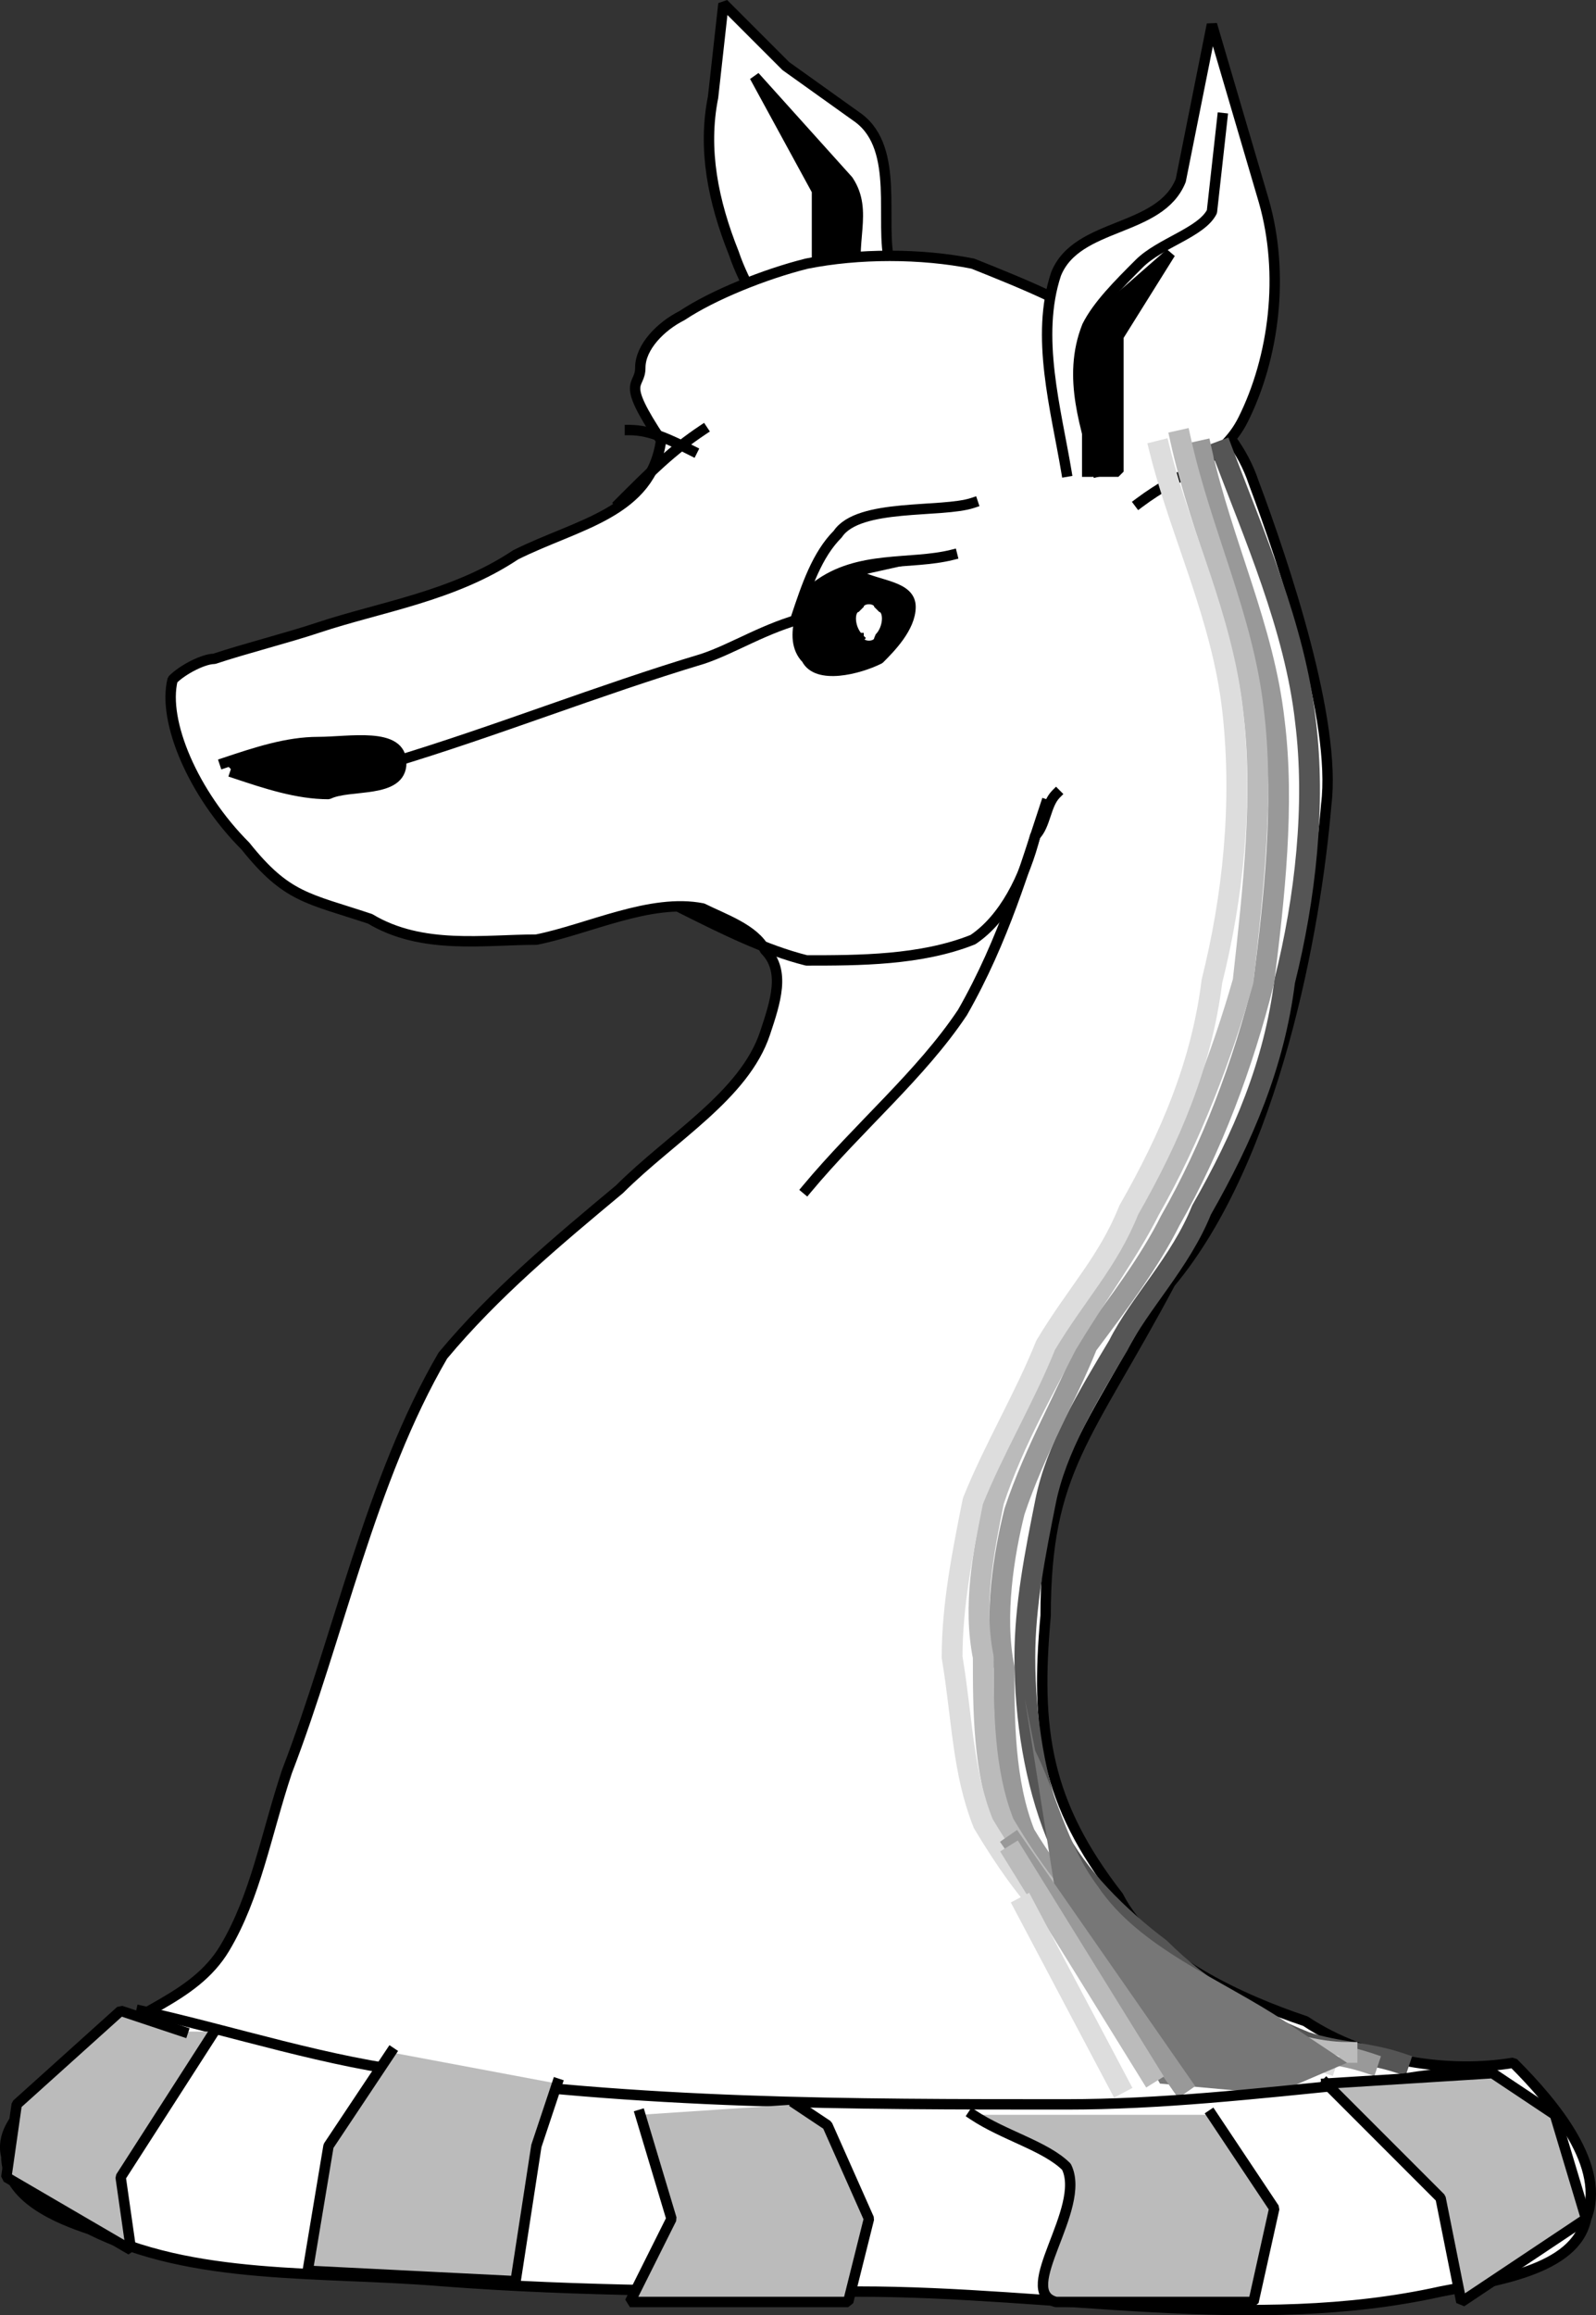<svg xmlns="http://www.w3.org/2000/svg" width="153.564" height="222.636" version="1.2"><rect width="100%" height="100%" fill="#333333" stroke="none"/><g fill="none" fill-rule="evenodd" stroke="#000" stroke-linecap="square" stroke-linejoin="bevel" font-family="'Sans Serif'" font-size="12.5" font-weight="400"><path fill="#fff" stroke-linecap="butt" d="M85.609 25.354c-1-4 1-11-3-14l-7-5-6-6-1 9c-1 5 0 10 2 15 1 3 3 6 4 8" vector-effect="non-scaling-stroke"/><path fill="#000" stroke-linecap="butt" d="M82.609 27.354c-1-4 1-7-1-10l-9-10 6 11v12" vector-effect="non-scaling-stroke"/><path fill="#fff" stroke-linecap="butt" d="M63.609 42.354c-1 7-8 8-14 11-6 4-13 5-19 7-3 1-7 2-10 3-1 0-3 1-4 2-1 4 2 11 7 16 4 5 6 5 12 7 5 3 11 2 16 2 5-1 11-4 16-3 2 1 5 2 6 4 2 2 1 5 0 8-2 6-9 10-14 15-6 5-12 10-17 16-7 12-10 27-15 40-2 6-3 12-6 17s-9 6-13 10c-3 3-9 6-8 10 0 4 5 6 8 7 10 5 22 4 34 5 13 1 27 1 40 1 19 0 38 4 56 0 5-1 13-2 14-7 2-5-3-11-7-15-6 1-14 0-20-4-6-2-15-6-18-12-7-9-8-16-7-27 0-14 4-17 12-32 10-12 14-34 15-46 1-8-4-23-7-31-2-6-8-10-13-14-4-3-9-5-14-7-5-1-11-1-16 0-4 1-9 3-12 5-2 1-4 3-4 5s-2 1 2 7" vector-effect="non-scaling-stroke"/><path fill="#000" stroke-linecap="butt" d="M21.609 73.354c3-1 6-2 9-2s8-1 8 2-5 2-7 3c-3 0-6-1-9-2" vector-effect="non-scaling-stroke"/><path stroke-linecap="butt" d="M37.609 73.354c10-3 20-7 30-10 3-1 6-3 10-4" vector-effect="non-scaling-stroke"/><path fill="#000" stroke-linecap="butt" d="M91.609 53.354c-4 1-9 0-13 3-1 1-3 5-1 7 1 2 5 1 7 0 1-1 3-3 3-5s-3-2-5-3" vector-effect="non-scaling-stroke"/><path stroke-linecap="butt" d="M59.609 48.354c3-3 5-5 8-7" vector-effect="non-scaling-stroke"/><path stroke-linecap="butt" d="M60.609 41.354c2 0 4 1 6 2" vector-effect="non-scaling-stroke"/><path fill="#fff" stroke-linecap="butt" d="M82.609 61.354c0 1 2 1 2 0 1-1 1-3 0-3 0-1-2-1-2 0-1 0-1 2 0 3m20-16c-1-6-3-13-1-19 2-5 10-4 12-9l3-15 5 17c2 7 1 15-2 21-2 4-6 5-10 8" vector-effect="non-scaling-stroke"/><path stroke-linecap="butt" d="M105.609 45.354c-1-4-3-9-1-14 1-2 3-4 5-6s6-3 7-5l1-9" vector-effect="non-scaling-stroke"/><path fill="#000" stroke-linecap="butt" d="M105.609 45.354h2v-13l5-8-8 7v14" vector-effect="non-scaling-stroke"/><path stroke-linecap="butt" d="M65.609 87.354c4 2 8 4 12 5 5 0 11 0 16-2 3-2 5-6 6-10 1-1 1-3 2-4" vector-effect="non-scaling-stroke"/><path stroke-linecap="butt" d="M100.609 77.354c-2 6-4 13-8 20-4 6-10 11-15 17" vector-effect="non-scaling-stroke"/><path stroke="#555" stroke-linecap="butt" stroke-width="2" d="M117.609 43.354c3 8 7 17 8 26 1 8 0 17-2 25-1 8-4 15-8 22-2 5-6 9-8 13-3 5-6 10-7 15s-2 10-2 15c0 6 1 12 3 17 2 4 6 8 10 11 4 4 9 7 14 9 3 1 6 1 9 2"/><path stroke="#999" stroke-linecap="butt" stroke-width="2" d="M115.609 43.354c2 9 6 17 7 26 1 8 0 17-1 25-2 8-5 16-9 23-2 4-5 8-8 12-2 5-5 10-7 16-1 4-2 10-1 15 0 5 0 11 2 16 3 5 6 8 10 12 4 3 9 6 14 8 3 1 6 1 9 2"/><path stroke="#bbb" stroke-linecap="butt" stroke-width="2" d="M113.609 42.354c2 9 6 17 7 26 1 8 0 17-1 26-2 7-5 15-9 22-2 4-5 8-8 13-2 4-5 9-7 15-1 5-2 10-1 15 0 5 0 11 2 16 3 5 6 9 10 12s9 6 14 8c3 1 6 2 9 2"/><path stroke="#ddd" stroke-linecap="butt" stroke-width="2" d="M111.609 43.354c2 8 6 16 7 25s0 18-2 26c-1 8-4 15-8 22-2 5-5 8-8 13-2 5-5 10-7 15-1 5-2 10-2 15 1 6 1 11 3 16 3 5 6 9 10 12 4 4 9 6 14 8l9 3"/><path fill="#777" stroke="none" d="M99.609 168.354c2 4 3 9 6 13 4 6 12 9 18 13l6 4-7 3-11-1-10-18-3-19"/><path stroke="#999" stroke-linecap="butt" stroke-width="2" d="m97.609 177.354 16 23"/><path stroke="#bbb" stroke-linecap="butt" stroke-width="2" d="m97.609 178.354 13 21"/><path stroke="#ddd" stroke-linecap="butt" stroke-width="2" d="m98.609 183.354 9 17"/><path stroke-linecap="butt" d="M76.609 59.354c1-3 2-6 4-8 2-3 10-2 13-3m-80 145c9 2 18 5 27 6 21 3 41 3 62 3 9 0 18-1 28-2 3 0 6-1 10-1" vector-effect="non-scaling-stroke"/><path fill="#bbb" stroke-linecap="butt" d="M93.609 203.354c3 2 7 3 9 5 2 4-5 12-1 13h19l2-9-6-9m11-3 11 11 2 10 12-8-3-10-6-4-16 1m-66 3 3 10-4 8h21l2-8-4-9-3-2m-39-5-6 9-2 12 20 1 2-13 2-6m-33-5-9 14 1 7-12-7 1-7 10-9 6 2" vector-effect="non-scaling-stroke"/></g></svg>
